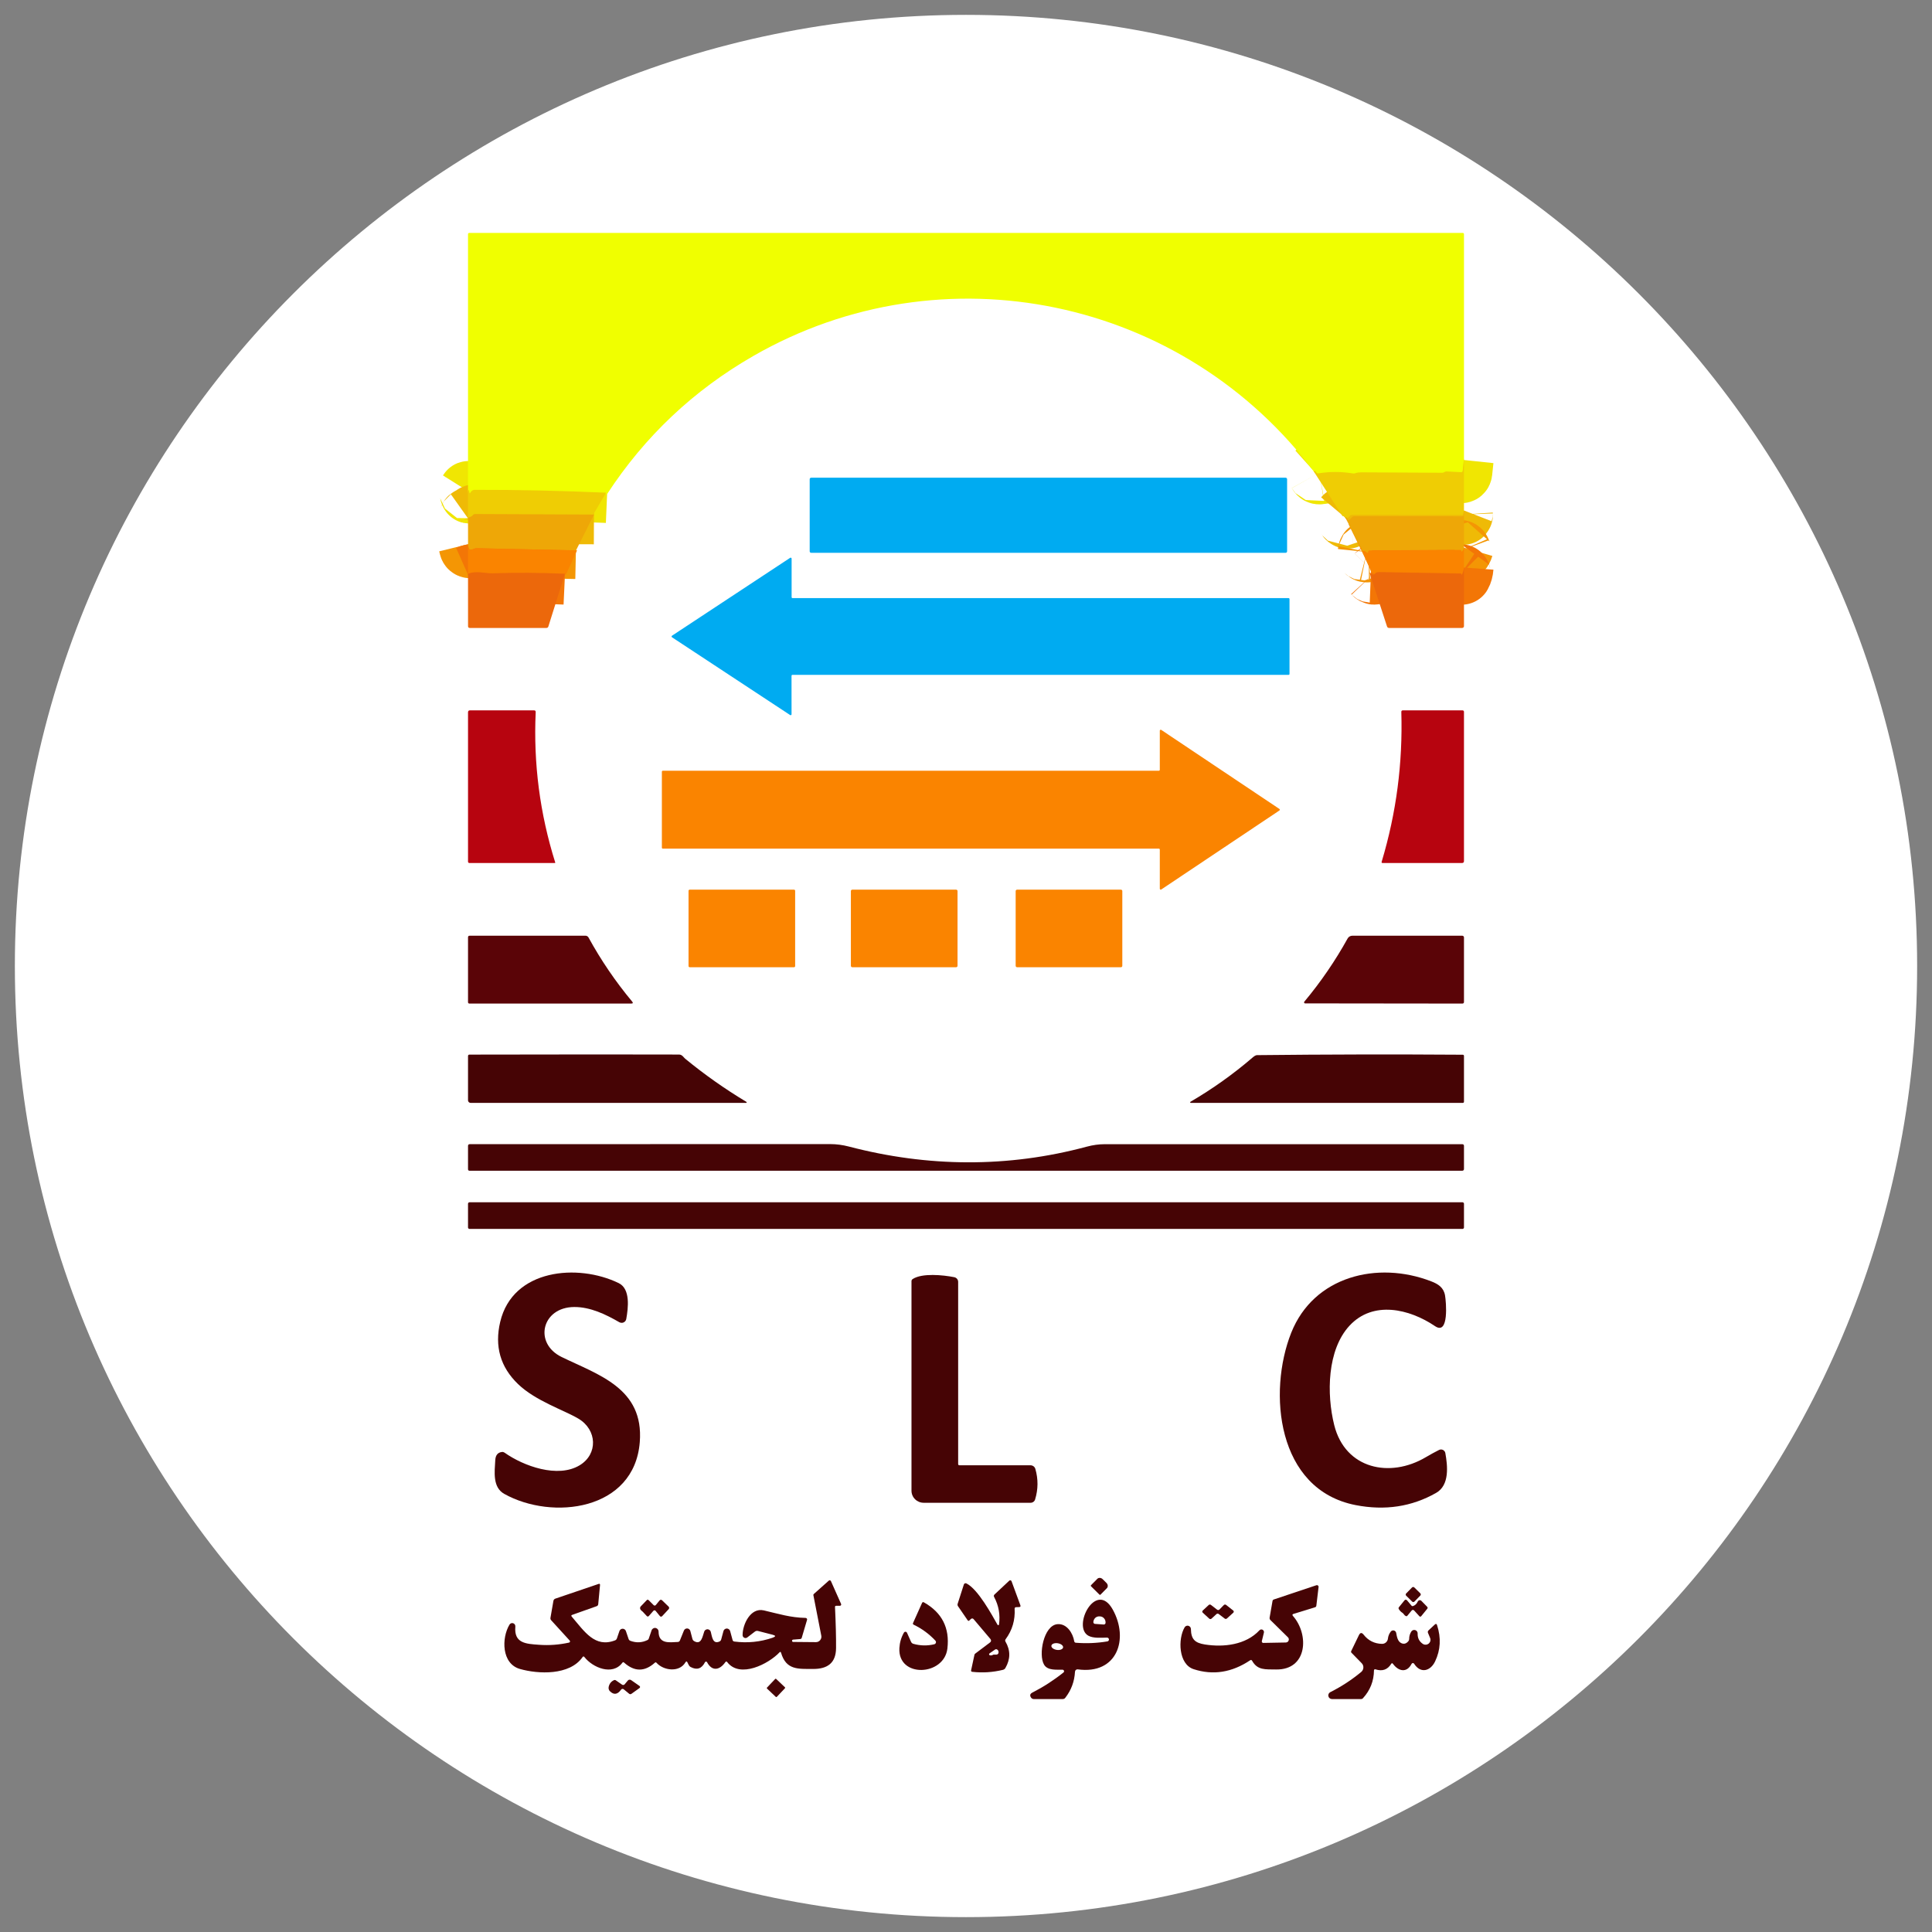 <svg width="65" height="65" viewBox="0 0 65 65" fill="none" xmlns="http://www.w3.org/2000/svg">
<rect x="0" y="0" width="65" height="65" fill="#808080" stroke="none"/>
<g clip-path="url(#clip0_852_3570)">
<path d="M32.5 64.5C50.173 64.5 64.5 50.173 64.5 32.5C64.5 14.827 50.173 0.5 32.5 0.5C14.827 0.5 0.5 14.827 0.5 32.5C0.5 50.173 14.827 64.5 32.5 64.5Z" fill="white"/>
<path d="M49.25 15.476L49.207 15.883C49.203 15.916 49.185 15.931 49.152 15.93L48.672 15.905C48.653 15.904 48.635 15.908 48.619 15.917C48.58 15.938 48.561 15.948 48.514 15.948C47.621 15.943 46.727 15.939 45.835 15.934C45.753 15.934 45.686 15.944 45.633 15.963C45.607 15.973 45.579 15.975 45.55 15.971C45.167 15.909 44.784 15.908 44.401 15.968C44.372 15.973 44.349 15.962 44.334 15.935C44.307 15.887 44.279 15.876 44.249 15.903" stroke="#F0E602" stroke-width="2"/>
<path d="M20.427 16.594C18.918 16.529 17.432 16.498 15.97 16.501C15.901 16.501 15.857 16.542 15.825 16.596C15.809 16.625 15.799 16.622 15.795 16.59C15.786 16.512 15.77 16.491 15.748 16.526" stroke="#F0E602" stroke-width="2"/>
<path d="M19.983 17.312L15.978 17.296C15.966 17.296 15.954 17.299 15.943 17.304C15.932 17.31 15.923 17.317 15.915 17.327C15.886 17.364 15.845 17.387 15.792 17.396C15.779 17.399 15.77 17.406 15.765 17.419C15.761 17.431 15.755 17.439 15.748 17.444" stroke="#EFBA06" stroke-width="2"/>
<path d="M49.25 17.173C49.234 17.214 49.227 17.26 49.229 17.312C49.23 17.327 49.222 17.335 49.208 17.335L45.52 17.329C45.507 17.329 45.495 17.332 45.483 17.336C45.471 17.341 45.461 17.348 45.452 17.357L45.366 17.444C45.341 17.468 45.32 17.466 45.302 17.436C45.263 17.371 45.234 17.35 45.213 17.375" stroke="#EFBA06" stroke-width="2"/>
<path d="M19.377 18.48L16.036 18.408C16.005 18.408 15.976 18.414 15.948 18.428C15.908 18.448 15.866 18.457 15.82 18.453C15.794 18.451 15.779 18.438 15.773 18.413L15.748 18.311" stroke="#F49604" stroke-width="2"/>
<path d="M49.249 18.423C49.234 18.474 49.211 18.515 49.182 18.547C49.174 18.555 49.168 18.554 49.165 18.543C49.162 18.536 49.16 18.528 49.157 18.521C49.15 18.502 49.137 18.493 49.116 18.494L46.051 18.511C46.029 18.512 46.016 18.523 46.013 18.544L46.01 18.573C46.009 18.578 46.007 18.582 46.004 18.586C46.001 18.59 45.996 18.592 45.992 18.594C45.987 18.595 45.982 18.596 45.978 18.595C45.973 18.594 45.969 18.591 45.965 18.588C45.907 18.532 45.855 18.515 45.81 18.537" stroke="#F49604" stroke-width="2"/>
<path d="M19.007 19.341C18.189 19.303 17.382 19.298 16.586 19.325C16.335 19.333 16.013 19.227 15.749 19.344" stroke="#F37606" stroke-width="2"/>
<path d="M49.247 19.094C49.24 19.192 49.217 19.276 49.179 19.344C49.172 19.356 49.167 19.356 49.163 19.343C49.16 19.336 49.158 19.329 49.157 19.321C49.156 19.317 49.153 19.313 49.15 19.311C49.147 19.308 49.143 19.307 49.139 19.307L46.397 19.259C46.367 19.259 46.343 19.269 46.322 19.289L46.294 19.318C46.261 19.352 46.227 19.351 46.195 19.316C46.17 19.29 46.146 19.276 46.123 19.275" stroke="#F37606" stroke-width="2"/>
<path d="M49.254 15.499L49.211 15.908C49.208 15.94 49.19 15.956 49.157 15.955L48.676 15.93C48.657 15.928 48.64 15.932 48.623 15.941C48.585 15.963 48.565 15.973 48.519 15.973C47.625 15.968 46.732 15.963 45.839 15.959C45.757 15.959 45.69 15.969 45.637 15.988C45.611 15.997 45.583 16 45.554 15.996C45.171 15.933 44.788 15.932 44.405 15.993C44.375 15.998 44.353 15.987 44.337 15.96C44.31 15.912 44.282 15.901 44.253 15.928C39.83 9.995 31.711 8.316 25.345 11.976C23.332 13.133 21.692 14.681 20.426 16.621C18.916 16.555 17.43 16.524 15.968 16.527C15.899 16.527 15.855 16.569 15.824 16.622C15.807 16.651 15.797 16.649 15.793 16.616C15.784 16.538 15.768 16.517 15.746 16.553V7.881C15.746 7.852 15.76 7.837 15.79 7.837H49.211C49.24 7.837 49.254 7.852 49.254 7.881V15.499Z" fill="#F0FF00"/>
<path d="M49.254 15.42V17.163C49.239 17.205 49.231 17.253 49.233 17.306C49.234 17.321 49.227 17.329 49.212 17.329L45.484 17.323C45.471 17.323 45.458 17.326 45.446 17.331C45.435 17.336 45.424 17.343 45.415 17.352L45.328 17.441C45.303 17.466 45.282 17.464 45.263 17.434C45.224 17.366 45.194 17.345 45.173 17.37L44.199 15.859C44.229 15.831 44.257 15.842 44.284 15.892C44.3 15.919 44.323 15.931 44.353 15.926C44.739 15.863 45.127 15.864 45.515 15.928C45.543 15.933 45.572 15.93 45.599 15.92C45.651 15.9 45.719 15.891 45.802 15.891C46.705 15.895 47.607 15.9 48.511 15.905C48.558 15.905 48.578 15.894 48.616 15.872C48.633 15.863 48.651 15.859 48.67 15.861L49.156 15.886C49.189 15.887 49.207 15.871 49.211 15.838L49.254 15.42Z" fill="#EFCD04"/>
<path d="M43.252 16.072H27.293C27.264 16.072 27.241 16.094 27.241 16.121V18.549C27.241 18.577 27.264 18.599 27.293 18.599H43.252C43.28 18.599 43.303 18.577 43.303 18.549V16.121C43.303 16.094 43.28 16.072 43.252 16.072Z" fill="#00ABF1"/>
<path d="M20.393 16.576L19.952 17.322L15.975 17.305C15.963 17.305 15.951 17.308 15.94 17.313C15.929 17.319 15.92 17.327 15.912 17.336C15.883 17.375 15.842 17.399 15.79 17.409C15.777 17.411 15.768 17.419 15.764 17.432C15.759 17.444 15.753 17.453 15.746 17.458V16.506C15.768 16.469 15.784 16.491 15.793 16.572C15.796 16.605 15.806 16.608 15.823 16.578C15.854 16.522 15.899 16.48 15.967 16.48C17.419 16.477 18.894 16.509 20.393 16.576Z" fill="#EFCD04"/>
<path d="M49.254 17.213V18.431C49.239 18.481 49.216 18.522 49.187 18.552C49.179 18.561 49.174 18.559 49.17 18.549C49.168 18.541 49.165 18.534 49.162 18.527C49.156 18.509 49.142 18.5 49.122 18.5L46.089 18.517C46.067 18.518 46.054 18.529 46.052 18.55L46.048 18.578C46.047 18.582 46.045 18.587 46.042 18.59C46.039 18.594 46.035 18.596 46.03 18.598C46.026 18.599 46.021 18.6 46.016 18.599C46.012 18.598 46.007 18.596 46.004 18.592C45.946 18.538 45.895 18.521 45.851 18.543L45.259 17.41C45.28 17.386 45.309 17.406 45.348 17.47C45.365 17.499 45.386 17.501 45.41 17.477L45.496 17.393C45.505 17.384 45.515 17.377 45.527 17.373C45.538 17.368 45.551 17.366 45.563 17.366L49.213 17.371C49.227 17.371 49.234 17.364 49.234 17.349C49.232 17.299 49.239 17.253 49.254 17.213Z" fill="#EEA707"/>
<path d="M19.985 17.312L19.379 18.518L16.035 18.444C16.004 18.443 15.974 18.45 15.946 18.464C15.907 18.485 15.864 18.494 15.818 18.49C15.793 18.488 15.777 18.474 15.771 18.449L15.747 18.343L15.746 17.447C15.753 17.442 15.759 17.434 15.764 17.421C15.768 17.408 15.777 17.401 15.791 17.398C15.843 17.388 15.884 17.364 15.913 17.326C15.921 17.317 15.931 17.309 15.942 17.303C15.953 17.298 15.965 17.295 15.977 17.295L19.985 17.312Z" fill="#EEA707"/>
<path d="M15.746 18.355L15.77 18.451C15.776 18.475 15.792 18.488 15.818 18.49C15.864 18.493 15.908 18.485 15.947 18.466C15.976 18.453 16.005 18.447 16.037 18.447L19.415 18.515L19.041 19.331C18.214 19.295 17.398 19.29 16.592 19.316C16.339 19.323 16.013 19.222 15.747 19.333L15.746 18.355Z" fill="#FA8400"/>
<path d="M49.254 18.436L49.252 19.084C49.244 19.179 49.222 19.259 49.184 19.325C49.177 19.337 49.172 19.336 49.168 19.323C49.166 19.317 49.163 19.31 49.162 19.303C49.161 19.299 49.158 19.295 49.155 19.293C49.152 19.29 49.148 19.289 49.144 19.289L46.413 19.243C46.385 19.243 46.36 19.252 46.34 19.272L46.311 19.299C46.278 19.332 46.245 19.331 46.212 19.297C46.188 19.273 46.164 19.26 46.141 19.258L45.83 18.547C45.874 18.526 45.926 18.542 45.984 18.596C45.987 18.599 45.992 18.601 45.996 18.602C46.001 18.603 46.006 18.603 46.011 18.602C46.015 18.6 46.019 18.597 46.022 18.594C46.026 18.59 46.028 18.586 46.028 18.581L46.032 18.554C46.035 18.533 46.047 18.523 46.069 18.522L49.122 18.505C49.142 18.504 49.155 18.513 49.162 18.531C49.165 18.538 49.167 18.545 49.17 18.553C49.173 18.563 49.179 18.564 49.187 18.556C49.216 18.526 49.239 18.486 49.254 18.436Z" fill="#FA8400"/>
<path d="M26.664 20.123H43.353C43.361 20.123 43.369 20.126 43.375 20.132C43.381 20.138 43.384 20.146 43.384 20.154V22.674C43.384 22.682 43.381 22.69 43.375 22.696C43.369 22.702 43.361 22.705 43.353 22.705H26.661C26.653 22.705 26.645 22.708 26.639 22.714C26.633 22.72 26.63 22.728 26.63 22.736L26.631 24.031C26.631 24.036 26.629 24.042 26.627 24.047C26.623 24.051 26.619 24.055 26.614 24.058C26.61 24.061 26.604 24.062 26.598 24.062C26.593 24.061 26.587 24.06 26.583 24.057L22.608 21.44C22.604 21.437 22.6 21.433 22.598 21.429C22.596 21.424 22.594 21.419 22.594 21.414C22.594 21.409 22.596 21.404 22.598 21.399C22.6 21.395 22.604 21.391 22.608 21.388L26.584 18.767C26.589 18.764 26.595 18.762 26.6 18.762C26.606 18.762 26.611 18.763 26.616 18.766C26.621 18.769 26.625 18.773 26.628 18.777C26.631 18.782 26.633 18.788 26.633 18.793V20.092C26.633 20.1 26.636 20.108 26.642 20.114C26.648 20.12 26.656 20.123 26.664 20.123Z" fill="#00ABF1"/>
<path d="M49.254 19.088V21.066C49.254 21.082 49.248 21.098 49.236 21.109C49.225 21.12 49.209 21.127 49.193 21.127H46.737C46.7 21.127 46.675 21.109 46.664 21.074L46.075 19.267C46.098 19.269 46.122 19.283 46.147 19.308C46.181 19.343 46.214 19.343 46.248 19.31L46.277 19.281C46.298 19.261 46.323 19.252 46.353 19.252L49.144 19.299C49.148 19.299 49.152 19.3 49.156 19.303C49.159 19.306 49.161 19.309 49.162 19.313C49.164 19.321 49.166 19.328 49.169 19.334C49.173 19.348 49.178 19.348 49.185 19.336C49.224 19.268 49.247 19.186 49.254 19.088Z" fill="#EC680B"/>
<path d="M19.007 19.304L18.45 21.075C18.439 21.11 18.416 21.127 18.38 21.127H15.807C15.767 21.127 15.747 21.107 15.747 21.066L15.746 19.307C16.01 19.189 16.333 19.296 16.583 19.288C17.38 19.261 18.188 19.266 19.007 19.304Z" fill="#EC680B"/>
<path d="M18.68 29.017C18.681 29.019 18.681 29.021 18.681 29.024C18.68 29.026 18.679 29.028 18.678 29.029C18.677 29.031 18.675 29.033 18.673 29.034C18.671 29.035 18.669 29.035 18.667 29.035H15.79C15.778 29.035 15.767 29.03 15.759 29.022C15.751 29.014 15.746 29.002 15.746 28.99V23.966C15.746 23.921 15.768 23.899 15.812 23.899H17.967C18.006 23.899 18.025 23.919 18.023 23.959C17.944 25.687 18.163 27.373 18.68 29.017Z" fill="#B7040F"/>
<path d="M46.485 28.992C46.98 27.343 47.196 25.677 47.146 23.954C47.145 23.917 47.163 23.899 47.199 23.899H49.199C49.236 23.899 49.254 23.917 49.254 23.954V28.968C49.254 29.013 49.232 29.035 49.188 29.035H46.517C46.487 29.035 46.476 29.021 46.485 28.992Z" fill="#B7040F"/>
<path d="M38.989 28.552H22.299C22.295 28.552 22.291 28.551 22.288 28.549C22.284 28.548 22.28 28.546 22.277 28.543C22.274 28.54 22.272 28.536 22.271 28.532C22.269 28.529 22.268 28.524 22.268 28.52V25.962C22.268 25.954 22.271 25.946 22.277 25.94C22.283 25.934 22.291 25.931 22.299 25.931H38.989C38.997 25.931 39.005 25.927 39.011 25.921C39.017 25.915 39.02 25.907 39.02 25.899V24.582C39.02 24.576 39.022 24.571 39.025 24.566C39.028 24.561 39.032 24.557 39.037 24.555C39.042 24.552 39.047 24.551 39.053 24.551C39.058 24.551 39.064 24.553 39.068 24.556L43.044 27.216C43.048 27.219 43.052 27.223 43.054 27.227C43.057 27.232 43.058 27.237 43.058 27.242C43.058 27.247 43.057 27.252 43.054 27.257C43.052 27.262 43.048 27.265 43.044 27.268L39.068 29.927C39.064 29.93 39.058 29.931 39.053 29.932C39.047 29.932 39.042 29.931 39.037 29.928C39.032 29.925 39.028 29.921 39.025 29.916C39.022 29.912 39.02 29.906 39.02 29.9V28.583C39.02 28.575 39.017 28.567 39.011 28.561C39.005 28.555 38.997 28.552 38.989 28.552Z" fill="#FA8400"/>
<path d="M26.715 29.932H23.203C23.182 29.932 23.165 29.949 23.165 29.969V32.503C23.165 32.524 23.182 32.541 23.203 32.541H26.715C26.735 32.541 26.752 32.524 26.752 32.503V29.969C26.752 29.949 26.735 29.932 26.715 29.932Z" fill="#FA8400"/>
<path d="M32.168 29.932H28.674C28.648 29.932 28.627 29.953 28.627 29.978V32.494C28.627 32.52 28.648 32.541 28.674 32.541H32.168C32.194 32.541 32.215 32.52 32.215 32.494V29.978C32.215 29.953 32.194 29.932 32.168 29.932Z" fill="#FA8400"/>
<path d="M37.712 29.932H34.218C34.192 29.932 34.171 29.953 34.171 29.978V32.494C34.171 32.52 34.192 32.541 34.218 32.541H37.712C37.738 32.541 37.759 32.52 37.759 32.494V29.978C37.759 29.953 37.738 29.932 37.712 29.932Z" fill="#FA8400"/>
<path d="M19.7 31.481C19.72 31.481 19.74 31.486 19.757 31.497C19.775 31.507 19.789 31.521 19.799 31.539C20.218 32.304 20.707 33.023 21.267 33.695C21.306 33.741 21.295 33.764 21.235 33.764H15.79C15.779 33.764 15.767 33.759 15.759 33.751C15.751 33.743 15.746 33.731 15.746 33.72V31.536C15.746 31.499 15.765 31.481 15.802 31.481H19.7Z" fill="#5A0407"/>
<path d="M49.198 33.764L43.91 33.758C43.903 33.759 43.896 33.757 43.89 33.753C43.884 33.75 43.88 33.744 43.877 33.738C43.874 33.732 43.873 33.725 43.874 33.719C43.874 33.712 43.877 33.706 43.882 33.701C44.436 33.037 44.922 32.328 45.34 31.573C45.355 31.545 45.378 31.522 45.406 31.506C45.434 31.489 45.466 31.481 45.498 31.481H49.195C49.203 31.481 49.211 31.482 49.218 31.485C49.225 31.488 49.231 31.492 49.237 31.498C49.242 31.503 49.247 31.51 49.25 31.517C49.253 31.524 49.254 31.531 49.254 31.539V33.708C49.254 33.745 49.235 33.764 49.198 33.764Z" fill="#5A0407"/>
<path d="M23.052 35.619C23.702 36.153 24.389 36.637 25.113 37.072C25.116 37.074 25.119 37.077 25.12 37.081C25.122 37.085 25.122 37.089 25.121 37.093C25.12 37.097 25.117 37.1 25.114 37.102C25.111 37.105 25.107 37.106 25.103 37.106H15.835C15.812 37.106 15.789 37.097 15.772 37.08C15.755 37.064 15.746 37.041 15.746 37.018V35.524C15.746 35.513 15.751 35.502 15.759 35.493C15.767 35.486 15.778 35.481 15.79 35.481C19.113 35.474 21.465 35.474 22.846 35.479C22.953 35.48 22.997 35.574 23.052 35.619Z" fill="#460405"/>
<path d="M42.289 35.499C44.594 35.474 46.901 35.469 49.21 35.485C49.239 35.485 49.254 35.5 49.254 35.528V37.062C49.254 37.092 49.239 37.106 49.209 37.106H40.062C40.058 37.106 40.053 37.105 40.05 37.102C40.046 37.1 40.043 37.096 40.042 37.091C40.041 37.087 40.041 37.082 40.043 37.078C40.045 37.074 40.048 37.071 40.052 37.068C40.796 36.634 41.494 36.136 42.146 35.576C42.205 35.525 42.252 35.5 42.289 35.499Z" fill="#460405"/>
<path d="M28.562 38.575C31.214 39.27 33.914 39.292 36.564 38.578C36.77 38.523 36.972 38.495 37.172 38.495C41.177 38.493 45.184 38.493 49.192 38.495C49.233 38.495 49.254 38.514 49.254 38.554V39.325C49.254 39.368 49.232 39.389 49.187 39.389H15.802C15.765 39.389 15.746 39.371 15.746 39.335V38.554C15.746 38.514 15.767 38.494 15.808 38.494C19.853 38.495 23.896 38.495 27.938 38.492C28.142 38.492 28.351 38.52 28.562 38.575Z" fill="#460405"/>
<path d="M49.203 40.449H15.797C15.769 40.449 15.746 40.472 15.746 40.499V41.296C15.746 41.324 15.769 41.346 15.797 41.346H49.203C49.231 41.346 49.254 41.324 49.254 41.296V40.499C49.254 40.472 49.231 40.449 49.203 40.449Z" fill="#460405"/>
<path d="M17.429 46.566C16.834 45.993 16.634 45.295 16.829 44.473C17.251 42.685 19.449 42.503 20.816 43.169C21.219 43.364 21.134 44.018 21.07 44.375C21.066 44.4 21.055 44.424 21.04 44.444C21.025 44.464 21.005 44.48 20.982 44.491C20.959 44.501 20.934 44.507 20.909 44.505C20.883 44.504 20.859 44.497 20.837 44.485C20.38 44.221 19.862 43.97 19.319 43.973C18.229 43.978 17.944 45.19 18.894 45.654C20.134 46.259 21.667 46.705 21.525 48.516C21.344 50.825 18.579 51.162 16.965 50.26C16.57 50.039 16.639 49.528 16.663 49.122C16.673 48.957 16.748 48.866 16.888 48.85C16.919 48.846 16.949 48.855 16.974 48.872C17.616 49.327 18.767 49.741 19.501 49.298C20.126 48.921 20.09 48.103 19.46 47.729C18.981 47.444 18.018 47.133 17.429 46.566Z" fill="#460405"/>
<path d="M45.607 50.637C42.95 50.117 42.651 46.834 43.441 44.841C44.2 42.933 46.346 42.412 48.148 43.108C48.382 43.197 48.57 43.314 48.617 43.584C48.653 43.791 48.757 44.939 48.281 44.617C47.413 44.03 46.194 43.749 45.404 44.6C44.649 45.412 44.628 46.904 44.889 47.948C45.261 49.427 46.766 49.739 47.968 49.027C48.119 48.938 48.268 48.856 48.415 48.782C48.435 48.772 48.458 48.766 48.481 48.766C48.504 48.766 48.527 48.771 48.548 48.782C48.568 48.792 48.586 48.807 48.6 48.825C48.614 48.844 48.623 48.865 48.627 48.888C48.703 49.313 48.776 49.965 48.318 50.226C47.498 50.693 46.594 50.83 45.607 50.637Z" fill="#460405"/>
<path d="M32.282 49.298H34.669C34.706 49.298 34.743 49.31 34.773 49.332C34.803 49.355 34.824 49.386 34.834 49.422C34.932 49.765 34.929 50.107 34.825 50.447C34.816 50.479 34.796 50.508 34.768 50.528C34.741 50.548 34.708 50.559 34.674 50.559H31.075C30.967 50.559 30.863 50.516 30.786 50.44C30.709 50.364 30.666 50.261 30.666 50.153V43.105C30.666 43.09 30.669 43.076 30.676 43.063C30.683 43.051 30.693 43.04 30.706 43.032C31.023 42.825 31.724 42.894 32.107 42.97C32.143 42.978 32.176 42.998 32.2 43.026C32.223 43.055 32.236 43.09 32.236 43.127V49.253C32.236 49.283 32.251 49.298 32.282 49.298Z" fill="#460405"/>
<path d="M36.706 53.368C36.701 53.363 36.699 53.357 36.699 53.35C36.699 53.344 36.701 53.337 36.706 53.332L36.919 53.117C36.941 53.095 36.972 53.084 37.006 53.086C37.039 53.089 37.073 53.104 37.098 53.13L37.225 53.255C37.238 53.268 37.248 53.283 37.256 53.299C37.263 53.315 37.268 53.331 37.269 53.348C37.27 53.364 37.268 53.381 37.263 53.395C37.258 53.41 37.25 53.424 37.239 53.434L37.026 53.649C37.021 53.654 37.015 53.657 37.008 53.657C37.001 53.657 36.995 53.654 36.99 53.649L36.706 53.368Z" fill="#460405"/>
<path d="M26.678 55.164C26.669 55.166 26.661 55.171 26.656 55.178C26.65 55.186 26.647 55.195 26.647 55.204C26.648 55.213 26.651 55.222 26.657 55.229C26.664 55.236 26.672 55.24 26.681 55.241L27.452 55.248C27.479 55.248 27.506 55.242 27.53 55.231C27.555 55.219 27.576 55.202 27.593 55.181C27.611 55.16 27.623 55.135 27.63 55.109C27.636 55.082 27.637 55.055 27.631 55.028L27.366 53.671C27.364 53.663 27.364 53.655 27.367 53.647C27.369 53.64 27.374 53.633 27.38 53.628L27.884 53.179C27.889 53.175 27.896 53.171 27.903 53.169C27.91 53.167 27.917 53.167 27.924 53.169C27.931 53.17 27.938 53.173 27.943 53.178C27.949 53.182 27.953 53.188 27.956 53.195L28.297 53.962C28.3 53.969 28.302 53.976 28.301 53.984C28.301 53.991 28.298 53.998 28.294 54.005C28.29 54.011 28.285 54.016 28.278 54.02C28.272 54.023 28.264 54.025 28.257 54.025H28.134C28.105 54.025 28.091 54.04 28.093 54.069C28.119 54.624 28.131 55.083 28.128 55.446C28.125 55.951 27.838 56.153 27.355 56.15C26.852 56.148 26.45 56.192 26.278 55.606C26.267 55.57 26.249 55.566 26.224 55.593C25.859 55.98 24.896 56.478 24.468 55.921C24.446 55.892 24.424 55.893 24.403 55.922C24.216 56.187 23.96 56.247 23.788 55.923C23.785 55.917 23.78 55.911 23.774 55.908C23.768 55.904 23.761 55.902 23.753 55.902C23.746 55.902 23.739 55.904 23.733 55.908C23.727 55.912 23.721 55.917 23.718 55.924C23.608 56.142 23.448 56.196 23.238 56.086C23.208 56.07 23.186 56.047 23.171 56.016L23.129 55.931C23.108 55.887 23.086 55.886 23.061 55.928C22.852 56.281 22.318 56.202 22.088 55.943C22.07 55.923 22.052 55.922 22.032 55.94C21.689 56.249 21.344 56.248 20.997 55.936C20.975 55.916 20.956 55.918 20.938 55.942C20.608 56.384 19.942 56.109 19.662 55.749C19.64 55.722 19.62 55.722 19.6 55.751C19.164 56.377 18.103 56.324 17.494 56.151C16.87 55.974 16.871 55.105 17.142 54.658C17.154 54.637 17.174 54.621 17.196 54.613C17.218 54.605 17.243 54.605 17.266 54.612C17.289 54.62 17.308 54.635 17.321 54.655C17.334 54.676 17.34 54.7 17.338 54.724C17.289 55.286 17.69 55.306 18.135 55.337C18.474 55.362 18.811 55.337 19.146 55.263C19.153 55.261 19.159 55.258 19.165 55.253C19.17 55.248 19.174 55.242 19.176 55.235C19.178 55.228 19.179 55.221 19.177 55.214C19.175 55.207 19.172 55.2 19.167 55.195L18.544 54.512C18.533 54.5 18.526 54.487 18.522 54.472C18.518 54.458 18.517 54.443 18.52 54.428L18.619 53.859C18.623 53.842 18.63 53.826 18.641 53.813C18.652 53.8 18.666 53.79 18.682 53.785L20.138 53.29C20.175 53.277 20.191 53.29 20.187 53.33L20.127 53.97C20.123 54.005 20.105 54.028 20.073 54.039L19.25 54.331C19.218 54.342 19.213 54.361 19.235 54.388C19.665 54.891 20.014 55.448 20.691 55.189C20.723 55.177 20.745 55.154 20.756 55.12L20.839 54.877C20.846 54.854 20.861 54.834 20.881 54.819C20.9 54.805 20.924 54.797 20.948 54.797C20.972 54.797 20.996 54.804 21.016 54.819C21.035 54.833 21.05 54.853 21.058 54.876L21.149 55.144C21.154 55.157 21.161 55.17 21.171 55.18C21.181 55.19 21.193 55.198 21.206 55.203C21.406 55.277 21.599 55.269 21.785 55.177C21.795 55.172 21.804 55.166 21.811 55.157C21.818 55.149 21.824 55.14 21.827 55.129L21.922 54.851C21.931 54.824 21.95 54.801 21.975 54.786C21.999 54.772 22.028 54.766 22.056 54.771C22.084 54.776 22.11 54.791 22.128 54.813C22.147 54.835 22.157 54.862 22.157 54.891C22.157 55.321 22.524 55.254 22.806 55.242C22.821 55.242 22.835 55.237 22.847 55.228C22.859 55.22 22.868 55.208 22.874 55.194L23.009 54.86C23.018 54.837 23.034 54.818 23.054 54.805C23.075 54.792 23.099 54.786 23.123 54.788C23.147 54.789 23.17 54.798 23.188 54.814C23.207 54.83 23.22 54.851 23.226 54.874L23.295 55.137C23.304 55.171 23.323 55.196 23.352 55.213C23.605 55.364 23.641 55.025 23.694 54.889C23.703 54.866 23.718 54.847 23.739 54.834C23.759 54.821 23.783 54.814 23.807 54.815C23.831 54.816 23.854 54.825 23.873 54.84C23.892 54.855 23.906 54.875 23.913 54.899C23.953 55.04 23.97 55.332 24.204 55.228C24.235 55.214 24.255 55.19 24.264 55.157L24.34 54.876C24.347 54.851 24.361 54.829 24.382 54.814C24.402 54.798 24.427 54.79 24.452 54.79C24.478 54.79 24.502 54.798 24.523 54.814C24.543 54.829 24.558 54.851 24.565 54.876L24.646 55.174C24.654 55.206 24.675 55.224 24.707 55.228C25.149 55.285 25.579 55.242 25.995 55.099C26.105 55.06 26.104 55.027 25.991 54.998L25.501 54.872C25.463 54.863 25.428 54.87 25.397 54.894L25.141 55.09C25.127 55.101 25.109 55.108 25.091 55.11C25.073 55.111 25.055 55.108 25.039 55.1C25.023 55.092 25.009 55.079 24.999 55.064C24.989 55.048 24.984 55.03 24.984 55.012C24.982 54.652 25.25 54.076 25.698 54.18C26.189 54.294 26.594 54.424 27.104 54.433C27.112 54.433 27.12 54.435 27.127 54.439C27.134 54.442 27.14 54.447 27.144 54.454C27.149 54.46 27.152 54.468 27.154 54.475C27.155 54.483 27.154 54.491 27.152 54.499L26.974 55.101C26.966 55.128 26.949 55.142 26.921 55.144L26.678 55.164Z" fill="#460405"/>
<path d="M34.136 54.122C34.158 54.504 34.057 54.847 33.833 55.15C33.814 55.176 33.812 55.203 33.829 55.231C33.999 55.523 33.998 55.819 33.826 56.117C33.807 56.15 33.779 56.171 33.742 56.18C33.401 56.264 33.055 56.286 32.704 56.246C32.698 56.245 32.693 56.243 32.689 56.24C32.684 56.238 32.68 56.234 32.677 56.23C32.674 56.225 32.672 56.22 32.671 56.215C32.67 56.21 32.67 56.204 32.671 56.199L32.785 55.671C32.789 55.657 32.797 55.644 32.809 55.635L33.313 55.255C33.321 55.249 33.328 55.241 33.333 55.232C33.338 55.224 33.341 55.214 33.342 55.203C33.343 55.193 33.342 55.183 33.339 55.173C33.336 55.163 33.331 55.154 33.324 55.146L32.755 54.473C32.749 54.467 32.742 54.461 32.735 54.457C32.727 54.454 32.718 54.452 32.71 54.451C32.701 54.451 32.693 54.452 32.685 54.456C32.677 54.459 32.67 54.463 32.664 54.469L32.616 54.516C32.593 54.54 32.572 54.538 32.554 54.51L32.232 54.041C32.214 54.014 32.21 53.986 32.22 53.955L32.428 53.308C32.431 53.3 32.435 53.292 32.441 53.285C32.447 53.279 32.455 53.274 32.462 53.271C32.471 53.267 32.479 53.266 32.488 53.266C32.496 53.266 32.505 53.268 32.513 53.272C32.906 53.467 33.369 54.328 33.561 54.664C33.563 54.669 33.567 54.673 33.572 54.675C33.578 54.677 33.583 54.678 33.589 54.677C33.594 54.676 33.599 54.673 33.603 54.669C33.607 54.665 33.61 54.659 33.611 54.654C33.656 54.327 33.601 54.019 33.446 53.728C33.429 53.696 33.434 53.669 33.46 53.644L33.956 53.18C33.962 53.175 33.969 53.171 33.976 53.169C33.984 53.167 33.992 53.167 33.999 53.169C34.007 53.171 34.014 53.174 34.02 53.179C34.025 53.184 34.03 53.191 34.032 53.198L34.329 54.006C34.343 54.046 34.33 54.067 34.288 54.068L34.181 54.072C34.175 54.072 34.169 54.074 34.163 54.076C34.158 54.079 34.152 54.083 34.148 54.087C34.144 54.092 34.141 54.097 34.139 54.103C34.136 54.109 34.136 54.116 34.136 54.122ZM33.435 55.667H33.524C33.541 55.667 33.558 55.661 33.57 55.65C33.583 55.639 33.592 55.623 33.594 55.606C33.6 55.559 33.587 55.523 33.554 55.5C33.528 55.482 33.502 55.481 33.475 55.499L33.292 55.626C33.286 55.63 33.282 55.635 33.279 55.641C33.276 55.648 33.276 55.654 33.277 55.661C33.278 55.668 33.281 55.674 33.285 55.679C33.289 55.684 33.295 55.688 33.302 55.69C33.337 55.701 33.374 55.695 33.413 55.672C33.42 55.669 33.428 55.667 33.435 55.667Z" fill="#460405"/>
<path d="M43.501 54.368C44.048 54.987 43.992 56.183 42.935 56.168C42.565 56.162 42.309 56.198 42.126 55.875C42.109 55.846 42.087 55.84 42.059 55.859C41.444 56.27 40.811 56.369 40.16 56.158C39.645 55.992 39.626 55.135 39.856 54.749C39.869 54.728 39.888 54.711 39.911 54.702C39.934 54.693 39.959 54.691 39.983 54.698C40.006 54.704 40.028 54.719 40.043 54.738C40.058 54.758 40.067 54.782 40.067 54.807C40.073 55.153 40.204 55.274 40.538 55.327C41.167 55.426 41.914 55.343 42.373 54.849C42.386 54.834 42.404 54.825 42.423 54.822C42.443 54.819 42.462 54.822 42.479 54.831C42.496 54.841 42.51 54.856 42.518 54.874C42.526 54.892 42.527 54.912 42.522 54.931L42.453 55.214C42.451 55.221 42.451 55.228 42.453 55.236C42.454 55.243 42.458 55.25 42.462 55.255C42.467 55.261 42.472 55.266 42.479 55.269C42.486 55.272 42.493 55.274 42.5 55.274L43.262 55.26C43.282 55.259 43.301 55.253 43.318 55.242C43.334 55.23 43.347 55.214 43.354 55.195C43.362 55.176 43.363 55.155 43.359 55.136C43.355 55.116 43.345 55.098 43.33 55.084L42.74 54.503C42.73 54.493 42.722 54.48 42.718 54.466C42.714 54.453 42.712 54.438 42.715 54.424L42.812 53.866C42.817 53.839 42.832 53.821 42.858 53.812L44.29 53.333C44.299 53.33 44.308 53.33 44.317 53.331C44.326 53.333 44.335 53.337 44.342 53.343C44.349 53.349 44.355 53.357 44.358 53.365C44.362 53.374 44.363 53.383 44.362 53.393L44.287 54.021C44.284 54.049 44.269 54.067 44.242 54.075L43.521 54.297C43.477 54.309 43.471 54.333 43.501 54.368Z" fill="#460405"/>
<path d="M47.785 53.606L47.582 53.407C47.561 53.387 47.528 53.387 47.507 53.408L47.308 53.611C47.288 53.631 47.288 53.665 47.309 53.685L47.511 53.884C47.532 53.905 47.566 53.904 47.586 53.884L47.785 53.681C47.806 53.66 47.805 53.627 47.785 53.606Z" fill="#460405"/>
<path d="M47.178 54.258C47.133 54.23 47.095 54.19 47.063 54.139C47.048 54.114 47.049 54.092 47.067 54.071L47.254 53.84C47.259 53.834 47.265 53.829 47.272 53.825C47.279 53.822 47.287 53.82 47.295 53.82C47.302 53.82 47.31 53.821 47.317 53.825C47.324 53.828 47.33 53.833 47.336 53.839L47.489 54.021C47.495 54.028 47.503 54.033 47.511 54.035C47.519 54.038 47.528 54.038 47.537 54.035C47.608 54.013 47.662 53.962 47.697 53.885C47.703 53.872 47.711 53.862 47.721 53.854C47.73 53.845 47.742 53.84 47.754 53.837C47.766 53.835 47.778 53.836 47.79 53.84C47.802 53.844 47.813 53.851 47.822 53.86L48.014 54.057C48.036 54.079 48.037 54.103 48.017 54.127L47.815 54.375C47.811 54.38 47.807 54.384 47.801 54.386C47.797 54.389 47.791 54.39 47.785 54.391C47.78 54.391 47.774 54.39 47.769 54.387C47.764 54.385 47.759 54.382 47.754 54.377L47.582 54.188C47.55 54.153 47.519 54.154 47.488 54.191L47.351 54.357C47.336 54.377 47.317 54.381 47.295 54.37C47.27 54.358 47.248 54.338 47.231 54.311C47.217 54.289 47.2 54.272 47.178 54.258Z" fill="#460405"/>
<path d="M21.593 54.198C21.573 54.185 21.557 54.166 21.544 54.142C21.536 54.127 21.533 54.11 21.535 54.093C21.537 54.075 21.544 54.059 21.555 54.048L21.756 53.838C21.779 53.814 21.801 53.814 21.824 53.837L21.992 54.004C22.003 54.014 22.016 54.019 22.029 54.018C22.042 54.017 22.055 54.011 22.064 54L22.191 53.845C22.201 53.832 22.216 53.824 22.231 53.822C22.246 53.821 22.261 53.827 22.273 53.839L22.495 54.053C22.501 54.058 22.505 54.064 22.508 54.072C22.511 54.079 22.513 54.087 22.513 54.095C22.513 54.103 22.512 54.111 22.509 54.119C22.506 54.127 22.502 54.133 22.497 54.138L22.278 54.373C22.267 54.385 22.253 54.391 22.239 54.391C22.224 54.39 22.21 54.383 22.2 54.37L22.059 54.197C22.049 54.184 22.035 54.177 22.02 54.177C22.006 54.177 21.992 54.184 21.981 54.196L21.829 54.369C21.82 54.38 21.808 54.386 21.795 54.386C21.782 54.386 21.77 54.381 21.76 54.37L21.625 54.225C21.615 54.215 21.604 54.206 21.593 54.198Z" fill="#460405"/>
<path d="M35.75 56.176C35.557 56.169 35.248 56.213 35.126 56.005C34.928 55.67 35.115 54.69 35.571 54.644C35.887 54.613 36.097 54.941 36.142 55.222C36.144 55.234 36.15 55.245 36.159 55.253C36.168 55.261 36.179 55.267 36.191 55.268C36.55 55.297 36.905 55.282 37.257 55.223C37.272 55.22 37.287 55.212 37.297 55.199C37.306 55.186 37.311 55.17 37.309 55.154C37.308 55.138 37.3 55.123 37.288 55.112C37.276 55.101 37.26 55.095 37.244 55.095C37.044 55.1 36.779 55.122 36.617 55.032C36.061 54.725 36.877 53.143 37.438 54.153C37.987 55.142 37.589 56.345 36.261 56.164C36.25 56.163 36.238 56.163 36.227 56.167C36.216 56.17 36.206 56.175 36.197 56.183C36.188 56.19 36.181 56.199 36.176 56.21C36.171 56.22 36.168 56.232 36.167 56.243C36.149 56.573 36.04 56.865 35.84 57.121C35.818 57.149 35.79 57.163 35.754 57.163H34.778C34.761 57.163 34.744 57.158 34.729 57.15C34.714 57.142 34.7 57.131 34.691 57.117C34.639 57.043 34.654 56.986 34.733 56.945C35.099 56.758 35.448 56.533 35.779 56.269C35.788 56.263 35.794 56.254 35.797 56.244C35.8 56.233 35.8 56.222 35.797 56.212C35.794 56.202 35.787 56.193 35.779 56.187C35.771 56.18 35.761 56.176 35.75 56.176ZM36.838 54.634L37.133 54.655C37.14 54.655 37.148 54.654 37.155 54.652C37.162 54.65 37.169 54.646 37.175 54.641C37.181 54.636 37.185 54.63 37.189 54.623C37.192 54.616 37.194 54.609 37.195 54.601V54.595C37.197 54.569 37.193 54.542 37.185 54.517C37.177 54.492 37.164 54.469 37.147 54.45C37.13 54.43 37.11 54.414 37.087 54.402C37.064 54.391 37.039 54.383 37.013 54.382L36.994 54.381C36.968 54.379 36.943 54.382 36.918 54.391C36.894 54.399 36.871 54.412 36.852 54.429C36.833 54.446 36.817 54.467 36.806 54.491C36.794 54.514 36.787 54.54 36.785 54.566V54.572C36.784 54.587 36.789 54.603 36.799 54.614C36.809 54.626 36.823 54.633 36.838 54.634ZM35.767 55.426C35.771 55.396 35.754 55.365 35.72 55.338C35.686 55.312 35.638 55.293 35.586 55.285C35.533 55.277 35.481 55.282 35.442 55.297C35.402 55.313 35.377 55.338 35.373 55.368C35.368 55.398 35.385 55.429 35.419 55.456C35.453 55.482 35.502 55.501 35.554 55.509C35.606 55.517 35.658 55.512 35.698 55.496C35.737 55.481 35.762 55.456 35.767 55.426Z" fill="#460405"/>
<path d="M30.726 55.304C30.961 55.371 31.197 55.376 31.435 55.319C31.447 55.316 31.458 55.309 31.467 55.301C31.477 55.292 31.483 55.281 31.487 55.269C31.491 55.256 31.491 55.243 31.488 55.231C31.485 55.218 31.479 55.207 31.47 55.197C31.26 54.973 31.017 54.794 30.741 54.662C30.714 54.649 30.707 54.629 30.72 54.601L31.02 53.932C31.034 53.901 31.056 53.893 31.085 53.91C31.693 54.254 31.956 54.772 31.874 55.463C31.765 56.391 30.202 56.463 30.259 55.447C30.27 55.259 30.321 55.086 30.412 54.927C30.418 54.918 30.426 54.91 30.435 54.905C30.444 54.9 30.455 54.898 30.465 54.898C30.476 54.899 30.486 54.903 30.495 54.909C30.503 54.915 30.51 54.923 30.515 54.933L30.652 55.239C30.659 55.254 30.669 55.268 30.682 55.279C30.695 55.291 30.71 55.299 30.726 55.304Z" fill="#460405"/>
<path d="M40.927 54.304L40.76 54.457C40.75 54.467 40.736 54.472 40.722 54.472C40.707 54.472 40.694 54.467 40.683 54.457L40.465 54.256C40.455 54.247 40.449 54.234 40.449 54.221C40.449 54.208 40.455 54.195 40.465 54.185L40.666 53.998C40.676 53.989 40.689 53.984 40.702 53.983C40.716 53.983 40.729 53.987 40.74 53.995L40.95 54.157C40.961 54.165 40.975 54.169 40.989 54.168C41.003 54.167 41.016 54.161 41.025 54.152L41.174 54C41.184 53.99 41.197 53.984 41.211 53.983C41.225 53.982 41.239 53.986 41.25 53.995L41.49 54.184C41.496 54.188 41.5 54.194 41.504 54.2C41.507 54.206 41.509 54.213 41.509 54.22C41.509 54.227 41.508 54.234 41.505 54.24C41.502 54.247 41.498 54.252 41.493 54.257L41.277 54.453C41.268 54.462 41.255 54.467 41.242 54.467C41.229 54.468 41.216 54.464 41.205 54.456L41 54.3C40.99 54.293 40.976 54.288 40.963 54.289C40.949 54.29 40.937 54.295 40.927 54.304Z" fill="#460405"/>
<path d="M47.576 55.974C47.572 55.967 47.565 55.961 47.558 55.957C47.55 55.953 47.542 55.951 47.533 55.951C47.525 55.952 47.516 55.954 47.509 55.959C47.502 55.963 47.496 55.97 47.492 55.977C47.33 56.295 47.048 56.23 46.864 55.977C46.843 55.949 46.823 55.949 46.805 55.979C46.683 56.177 46.505 56.238 46.273 56.162C46.268 56.16 46.262 56.16 46.256 56.161C46.251 56.162 46.245 56.164 46.241 56.167C46.236 56.17 46.233 56.174 46.23 56.179C46.228 56.184 46.226 56.189 46.226 56.195C46.222 56.555 46.099 56.869 45.855 57.135C45.848 57.144 45.838 57.151 45.827 57.155C45.816 57.16 45.805 57.163 45.793 57.163H44.812C44.784 57.163 44.757 57.153 44.735 57.136C44.714 57.119 44.698 57.095 44.692 57.068C44.686 57.042 44.688 57.014 44.7 56.989C44.712 56.964 44.731 56.943 44.756 56.931C45.13 56.743 45.477 56.517 45.797 56.251C45.818 56.233 45.835 56.211 45.848 56.186C45.86 56.162 45.868 56.135 45.869 56.107C45.871 56.079 45.866 56.051 45.857 56.026C45.847 56 45.832 55.976 45.812 55.956L45.47 55.606C45.453 55.589 45.45 55.57 45.46 55.548L45.718 55.015C45.761 54.924 45.815 54.918 45.878 54.997C46.035 55.197 46.241 55.3 46.495 55.306C46.544 55.307 46.592 55.29 46.629 55.257C46.666 55.224 46.69 55.179 46.695 55.13C46.704 55.044 46.736 54.965 46.791 54.893C46.803 54.877 46.82 54.866 46.839 54.859C46.857 54.852 46.877 54.852 46.897 54.856C46.916 54.861 46.934 54.871 46.947 54.886C46.961 54.9 46.969 54.918 46.973 54.938C46.996 55.066 47.024 55.233 47.155 55.286C47.24 55.321 47.316 55.297 47.384 55.215C47.401 55.194 47.41 55.169 47.41 55.143C47.409 55.053 47.433 54.969 47.482 54.891C47.496 54.87 47.516 54.854 47.54 54.845C47.563 54.836 47.589 54.836 47.614 54.843C47.638 54.85 47.659 54.865 47.674 54.886C47.688 54.906 47.696 54.931 47.695 54.956C47.69 55.104 47.745 55.219 47.862 55.302C47.892 55.324 47.927 55.335 47.964 55.334C48 55.334 48.035 55.321 48.064 55.299C48.092 55.276 48.113 55.245 48.122 55.21C48.13 55.175 48.128 55.138 48.113 55.105L48.044 54.939C48.03 54.906 48.036 54.876 48.063 54.851L48.272 54.656C48.308 54.623 48.334 54.629 48.348 54.675C48.488 55.105 48.466 55.511 48.283 55.895C48.129 56.22 47.795 56.319 47.576 55.974Z" fill="#460405"/>
<path d="M20.532 56.911C20.508 56.891 20.491 56.865 20.482 56.837C20.473 56.809 20.472 56.779 20.479 56.75C20.503 56.644 20.563 56.57 20.657 56.527C20.667 56.522 20.677 56.52 20.688 56.522C20.699 56.523 20.709 56.526 20.718 56.532L20.93 56.679C20.937 56.683 20.944 56.686 20.951 56.688C20.959 56.69 20.967 56.69 20.974 56.689C20.982 56.688 20.99 56.686 20.996 56.683C21.003 56.679 21.009 56.674 21.014 56.669L21.125 56.537C21.132 56.53 21.139 56.524 21.148 56.519C21.157 56.515 21.167 56.512 21.177 56.511C21.187 56.51 21.197 56.51 21.207 56.513C21.216 56.515 21.225 56.519 21.233 56.525L21.514 56.721C21.52 56.725 21.526 56.731 21.529 56.737C21.532 56.743 21.534 56.75 21.534 56.757C21.534 56.764 21.533 56.771 21.529 56.777C21.526 56.783 21.521 56.789 21.515 56.793L21.245 56.986C21.218 57.005 21.192 57.004 21.166 56.984L20.984 56.834C20.978 56.829 20.97 56.825 20.962 56.823C20.954 56.821 20.946 56.82 20.937 56.821C20.929 56.822 20.921 56.825 20.914 56.829C20.907 56.833 20.9 56.839 20.896 56.845C20.782 57.007 20.66 57.029 20.532 56.911Z" fill="#460405"/>
<path d="M26.408 56.766L26.113 56.486C26.104 56.477 26.089 56.477 26.08 56.487L25.805 56.777C25.796 56.786 25.796 56.801 25.805 56.81L26.101 57.09C26.11 57.099 26.125 57.099 26.134 57.09L26.409 56.799C26.418 56.79 26.418 56.775 26.408 56.766Z" fill="#460405"/>
</g>
<defs>
<clipPath id="clip0_852_3570">
<rect width="64" height="64" fill="white" transform="translate(0.5 0.5)"/>
</clipPath>
</defs>
</svg>
